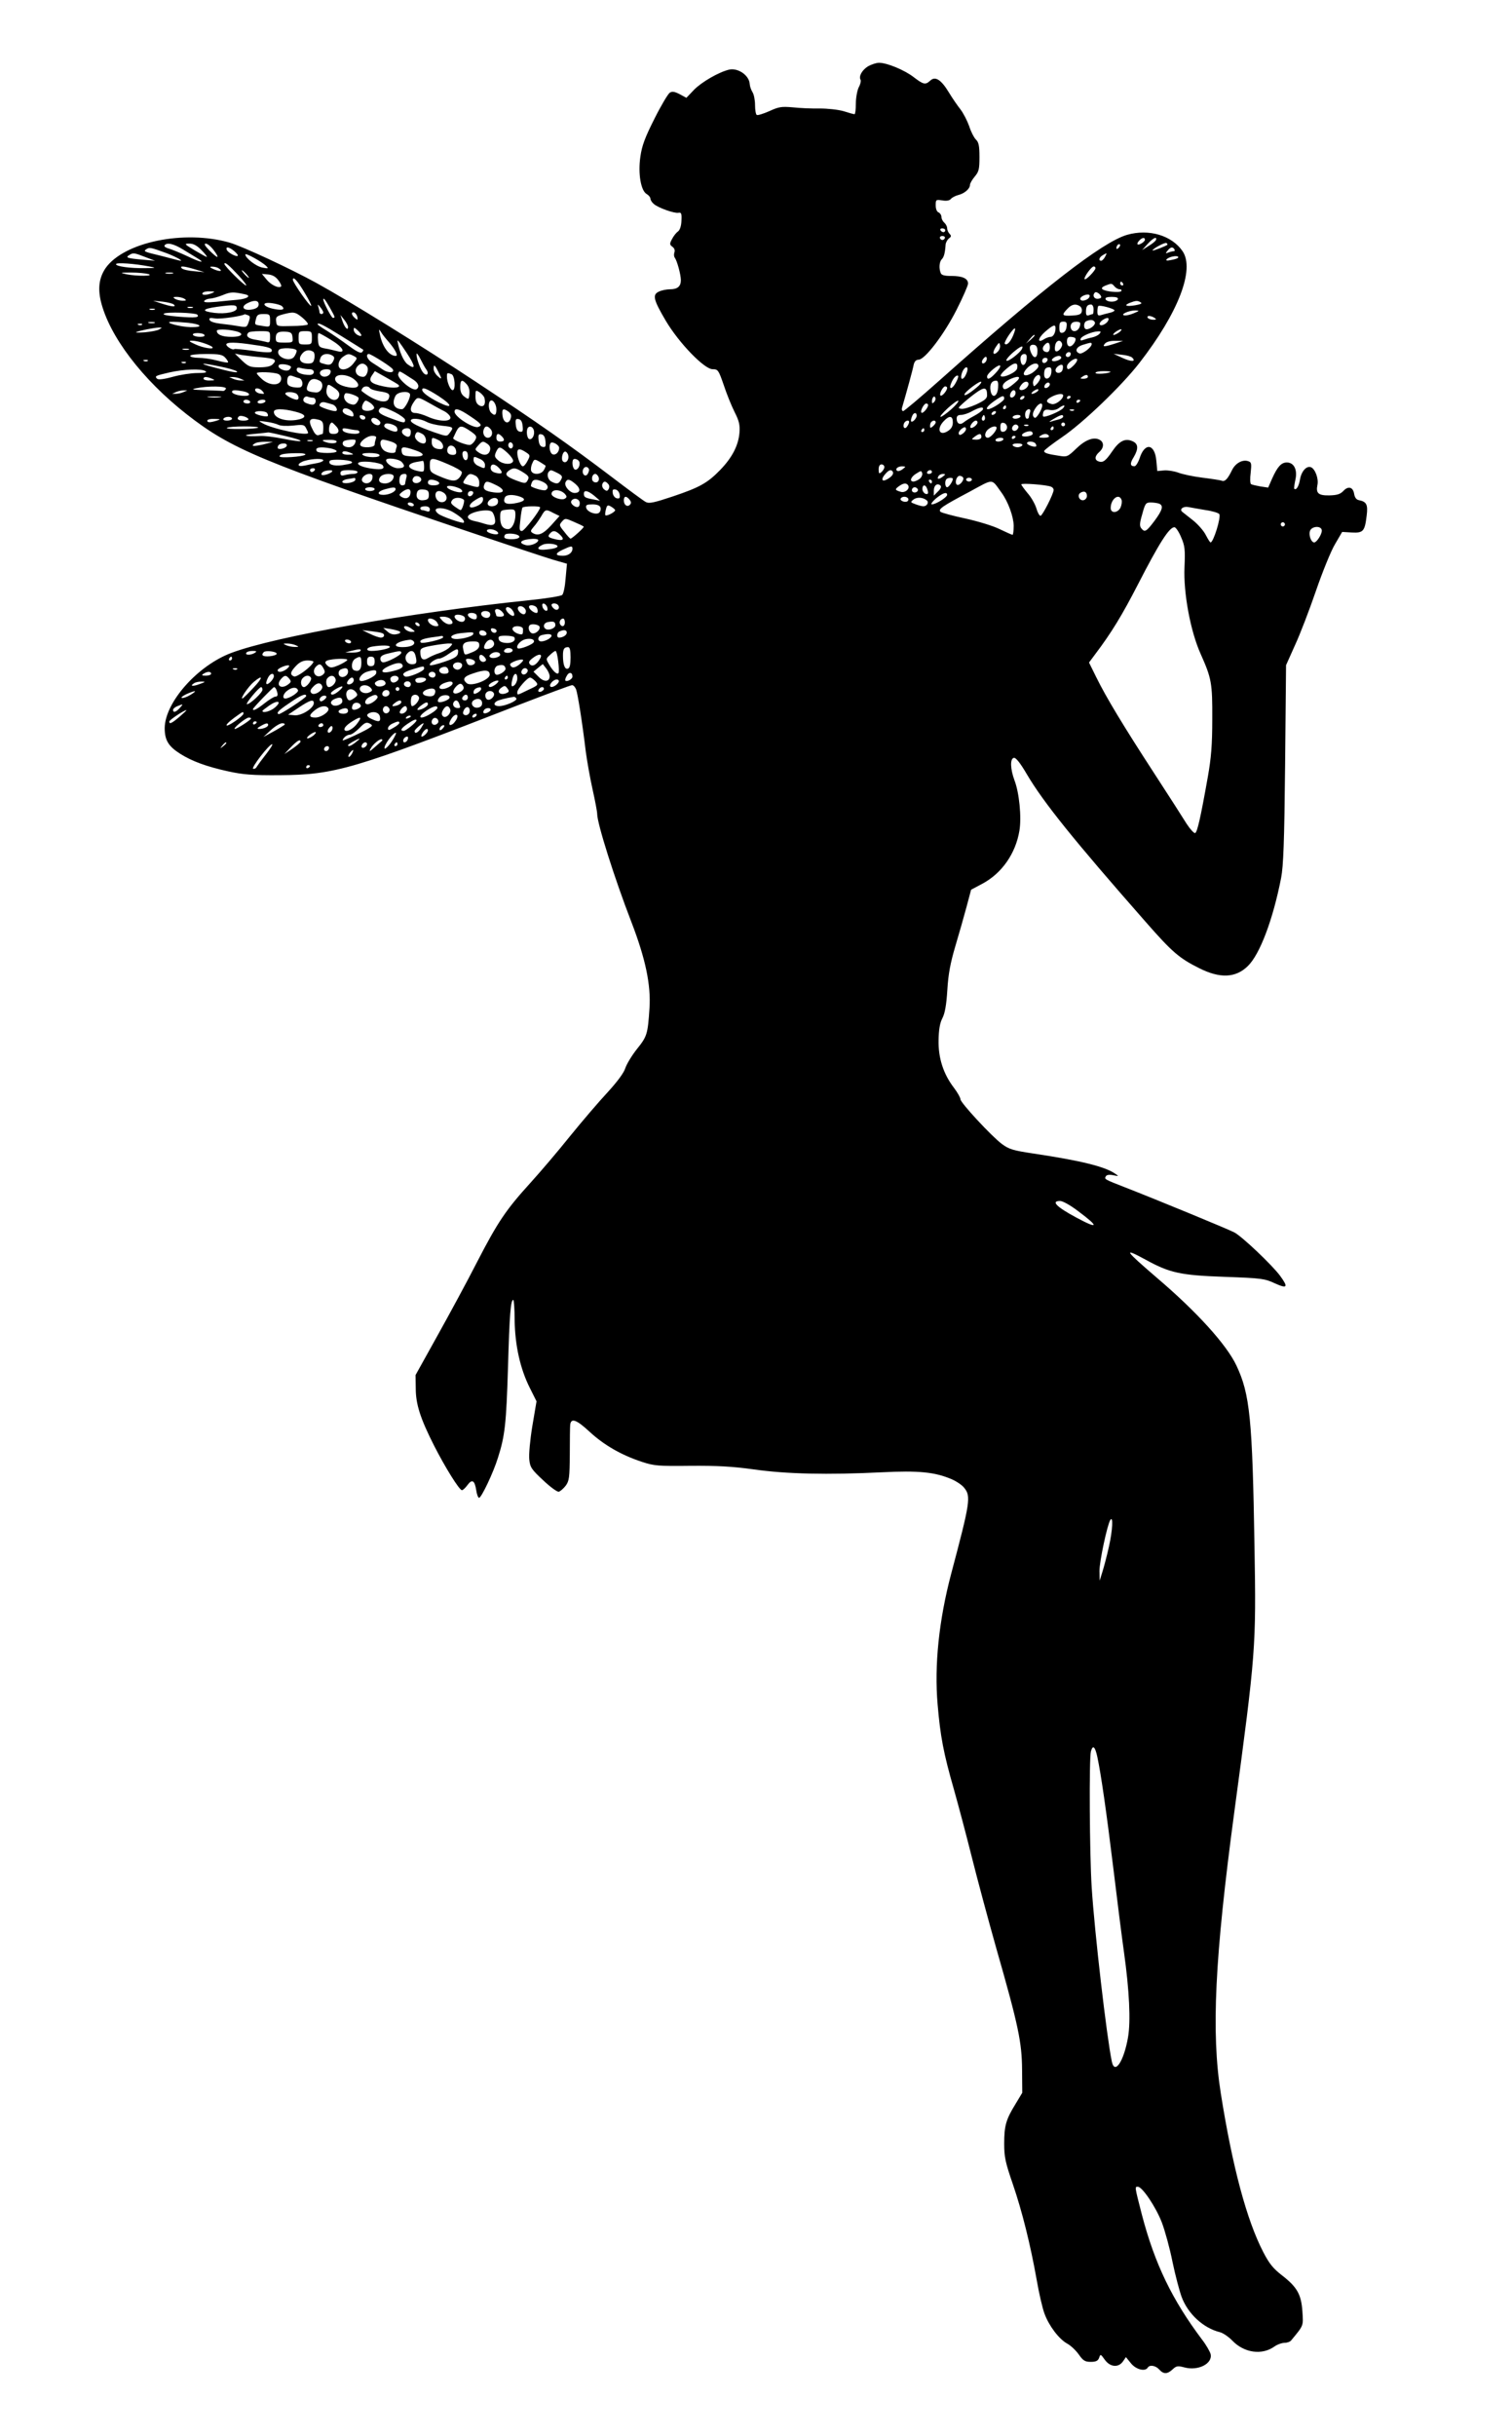 <?xml version="1.0" standalone="no"?>
<!DOCTYPE svg PUBLIC "-//W3C//DTD SVG 20010904//EN"
 "http://www.w3.org/TR/2001/REC-SVG-20010904/DTD/svg10.dtd">
<svg version="1.0" xmlns="http://www.w3.org/2000/svg"
 width="795pt" height="1280pt" viewBox="0 0 795 1280"
 preserveAspectRatio="xMidYMid meet">
<g transform="translate(0,1280) scale(0.1,-0.1)"
fill="#000000" stroke="none">
<path d="M4563 12451 c-31 -20 -49 -52 -38 -71 3 -5 -1 -23 -10 -39 -8 -17
-15 -55 -15 -86 0 -30 -3 -55 -7 -55 -5 0 -30 7 -58 16 -28 8 -83 14 -125 14
-41 -1 -105 2 -142 6 -59 5 -73 3 -123 -20 -32 -14 -61 -23 -66 -20 -5 3 -9
26 -9 52 0 26 -6 56 -13 67 -7 11 -14 30 -15 43 -2 46 -62 87 -109 76 -54 -13
-144 -65 -184 -106 l-40 -42 -35 19 c-27 14 -40 16 -52 8 -9 -5 -46 -67 -81
-137 -50 -99 -66 -142 -74 -200 -13 -89 3 -180 34 -196 10 -6 19 -17 19 -24 0
-7 8 -20 18 -28 23 -20 107 -50 129 -46 15 3 18 -3 16 -42 -1 -28 -8 -49 -19
-57 -9 -6 -23 -24 -31 -40 -13 -24 -12 -29 3 -40 10 -7 14 -19 10 -29 -3 -9
-3 -22 2 -28 12 -16 32 -89 32 -118 0 -33 -18 -48 -57 -48 -17 0 -44 -5 -58
-12 -36 -16 -30 -42 36 -154 69 -116 202 -254 246 -254 28 0 31 -4 58 -82 15
-46 41 -110 57 -142 25 -49 29 -69 26 -111 -6 -67 -39 -130 -101 -194 -67 -69
-108 -92 -251 -140 -96 -32 -123 -38 -140 -29 -12 6 -93 66 -181 133 -223 169
-386 283 -710 497 -289 191 -668 426 -841 521 -138 76 -388 192 -456 212 -239
69 -557 3 -653 -134 -33 -49 -41 -103 -25 -173 44 -183 217 -411 452 -595 236
-184 390 -248 1483 -617 204 -69 403 -135 443 -147 l73 -21 -7 -77 c-3 -42
-11 -81 -18 -87 -6 -6 -85 -19 -176 -28 -632 -66 -1332 -190 -1562 -276 -178
-66 -350 -259 -352 -395 0 -64 19 -96 82 -136 62 -39 138 -67 252 -92 78 -17
126 -21 270 -20 293 2 386 30 1265 372 143 55 266 101 273 101 7 0 16 -10 21
-22 9 -25 33 -176 51 -327 7 -52 23 -142 36 -200 13 -58 24 -116 24 -128 0
-50 91 -338 180 -568 74 -192 103 -330 95 -452 -9 -138 -13 -149 -66 -215 -27
-34 -54 -79 -61 -100 -7 -24 -41 -70 -92 -126 -45 -48 -134 -152 -199 -232
-64 -80 -158 -190 -208 -245 -128 -141 -171 -204 -280 -415 -52 -102 -147
-277 -210 -390 l-114 -205 1 -70 c0 -83 24 -158 96 -300 58 -114 133 -235 147
-235 5 0 18 12 29 27 24 33 38 25 46 -27 3 -22 10 -40 15 -40 12 0 75 132 99
210 37 115 44 180 53 475 8 279 14 355 28 355 3 0 7 -48 7 -108 2 -131 29
-254 80 -355 l35 -70 -22 -130 c-12 -73 -19 -150 -16 -176 4 -41 12 -52 73
-109 37 -35 74 -62 82 -60 8 2 24 16 36 31 19 26 21 43 22 165 0 76 1 145 2
155 4 38 32 29 102 -36 76 -70 166 -122 275 -158 64 -21 85 -23 255 -21 142 1
220 -3 335 -19 170 -24 386 -29 670 -15 197 10 281 1 368 -36 26 -11 57 -32
67 -46 36 -44 31 -76 -69 -452 -64 -242 -89 -480 -71 -686 14 -166 31 -256 85
-444 24 -85 67 -247 95 -359 28 -112 86 -328 129 -480 116 -405 134 -492 135
-637 l1 -120 -36 -60 c-50 -81 -59 -114 -59 -208 0 -69 6 -98 45 -211 50 -146
93 -320 126 -505 12 -69 30 -148 41 -177 24 -65 76 -133 119 -157 19 -10 46
-36 61 -57 23 -33 33 -39 63 -39 27 0 38 5 44 21 7 21 8 21 30 -10 28 -39 72
-43 96 -8 l15 22 26 -32 c26 -33 75 -46 89 -23 10 16 41 11 60 -10 23 -26 43
-25 71 1 19 18 27 19 61 10 73 -20 151 20 138 71 -4 13 -23 47 -44 74 -158
210 -249 398 -317 657 -39 152 -38 147 -21 147 23 0 95 -107 126 -188 16 -42
42 -136 56 -207 15 -72 37 -154 48 -184 33 -89 115 -164 201 -185 16 -4 46
-24 66 -45 62 -64 155 -77 220 -31 15 11 40 20 54 20 14 0 30 6 35 13 66 80
64 74 59 151 -6 91 -28 129 -108 191 -45 35 -66 60 -98 122 -87 168 -162 448
-223 833 -51 320 -32 713 71 1480 113 839 115 862 106 1395 -11 670 -24 800
-95 950 -51 109 -209 283 -417 460 -172 148 -182 162 -60 96 127 -70 185 -82
416 -90 193 -7 209 -9 263 -34 66 -30 72 -21 28 39 -40 55 -202 209 -242 229
-35 18 -406 171 -573 236 -110 43 -111 43 -101 59 4 7 19 9 38 5 30 -6 31 -6
12 7 -54 38 -178 69 -432 107 -106 16 -127 22 -165 50 -54 40 -218 217 -218
235 0 8 -15 35 -34 60 -56 73 -83 157 -81 251 1 56 7 90 20 115 13 25 21 68
26 148 5 84 16 142 42 230 19 64 46 158 59 207 l24 90 60 32 c102 55 174 158
194 278 12 71 -1 201 -26 265 -22 60 -24 114 -3 118 10 2 33 -26 68 -86 88
-149 246 -345 624 -775 141 -161 178 -192 282 -244 109 -55 192 -52 256 11 63
61 132 243 175 463 12 62 17 188 21 598 l5 520 47 105 c27 58 76 186 110 285
34 99 79 210 100 245 l38 65 51 -3 c60 -3 68 6 78 90 7 57 -1 72 -41 80 -13 2
-22 14 -25 33 -6 37 -32 43 -58 14 -16 -16 -33 -21 -72 -22 -58 -1 -72 11 -63
55 7 33 -12 84 -34 93 -24 9 -51 -22 -58 -66 -6 -35 -20 -57 -30 -47 -2 2 1
23 6 47 12 52 -7 91 -45 91 -29 0 -49 -22 -77 -84 l-21 -48 -41 6 c-22 4 -44
9 -49 12 -5 3 -6 30 -2 60 5 46 4 55 -11 60 -30 12 -69 -9 -87 -46 -23 -47
-37 -62 -54 -56 -7 3 -53 10 -101 16 -49 6 -106 18 -129 27 -23 8 -56 13 -75
11 l-34 -3 -5 54 c-8 90 -61 98 -88 13 -8 -23 -20 -42 -27 -42 -23 0 -25 15
-4 48 26 44 24 70 -5 83 -39 18 -70 3 -107 -51 -36 -53 -50 -63 -74 -54 -21 8
-19 28 5 49 25 22 26 51 2 64 -31 17 -76 0 -123 -46 -45 -43 -49 -45 -90 -38
-61 9 -79 15 -79 25 0 5 42 37 93 72 111 75 314 270 408 391 205 264 292 491
227 587 -57 83 -177 119 -292 86 -130 -38 -442 -280 -984 -763 -101 -90 -188
-163 -193 -163 -6 0 -9 8 -6 18 24 82 57 202 61 225 4 18 13 27 26 27 33 0
135 134 200 263 33 65 60 127 60 137 0 27 -30 40 -88 40 -36 0 -52 4 -56 16
-10 25 -7 59 6 72 11 11 17 32 20 77 1 11 9 25 17 32 13 9 14 14 4 24 -7 7
-13 21 -13 30 0 9 -7 22 -15 29 -8 7 -15 20 -15 30 0 10 -7 20 -15 24 -9 3
-15 18 -15 37 0 30 1 31 34 26 23 -4 39 -1 46 8 6 7 23 16 38 20 33 8 62 33
62 53 0 8 11 27 25 44 22 26 25 39 25 103 0 59 -4 78 -19 92 -10 10 -26 41
-35 70 -10 28 -30 67 -45 87 -15 19 -43 59 -61 89 -41 68 -72 88 -98 64 -26
-24 -36 -22 -87 17 -49 38 -141 76 -183 76 -15 0 -41 -9 -59 -19z m407 -861
c0 -5 -4 -10 -9 -10 -6 0 -13 5 -16 10 -3 6 1 10 9 10 9 0 16 -4 16 -10z m-2
-41 c-2 -6 -8 -10 -13 -10 -5 0 -11 4 -13 10 -2 6 4 11 13 11 9 0 15 -5 13
-11z m1052 -9 c0 -5 -9 -14 -20 -20 -22 -12 -27 -1 -8 18 14 14 28 16 28 2z
m58 -1 c-2 -5 -19 -20 -38 -31 l-35 -22 29 32 c29 32 51 42 44 21z m60 -25
c-7 -7 -78 -34 -78 -30 0 9 65 44 73 39 4 -3 7 -7 5 -9z m-5174 -26 c28 -17
62 -38 74 -45 46 -28 15 -22 -53 11 -39 18 -83 36 -98 40 -15 4 -25 11 -22 16
11 18 48 10 99 -22z m96 -3 c19 -19 31 -35 27 -35 -3 0 -32 16 -64 35 -55 33
-56 35 -27 35 21 0 40 -10 64 -35z m64 0 c15 -19 23 -35 18 -35 -4 0 -23 16
-42 35 -23 24 -29 35 -18 35 9 0 28 -16 42 -35z m4758 13 c-7 -7 -12 -8 -12
-2 0 14 12 26 19 19 2 -3 -1 -11 -7 -17z m-5007 -28 c58 -22 103 -49 60 -37
-11 3 -49 13 -85 22 -96 23 -97 24 -80 36 17 10 20 10 105 -21z m356 11 c13
-11 22 -22 19 -25 -8 -7 -53 17 -58 32 -6 18 12 15 39 -7z m4944 9 c3 -5 2
-10 -4 -10 -5 0 -18 -3 -28 -7 -16 -6 -16 -5 -4 10 15 19 27 22 36 7z m-5410
-41 l50 -19 -70 6 c-77 7 -87 11 -65 24 20 13 26 12 85 -11z m635 -47 c13 -13
11 -14 -20 -8 -33 6 -90 50 -90 69 0 10 87 -38 110 -61z m4410 48 c-6 -11 -15
-20 -20 -20 -16 0 -11 18 8 29 24 14 24 14 12 -9z m370 -11 c-14 -4 -32 -7
-39 -8 -21 -1 -1 16 24 21 30 7 43 -5 15 -13z m-5395 -39 c38 -7 37 -8 -21 -9
-79 -1 -154 9 -154 21 0 10 98 3 175 -12z m469 -47 c27 -29 45 -53 40 -53 -11
0 -114 102 -114 113 0 14 23 -5 74 -60z m-229 32 l50 -15 -54 5 c-30 2 -59 9
-65 15 -14 14 9 13 69 -5z m125 5 c24 -15 7 -19 -25 -5 -23 10 -25 14 -10 14
11 0 27 -3 35 -9z m4610 1 c0 -12 -50 -64 -57 -58 -7 7 35 67 48 67 5 0 9 -4
9 -9z m-4465 -31 c10 -11 16 -20 13 -20 -3 0 -13 9 -23 20 -10 11 -16 20 -13
20 3 0 13 -9 23 -20z m-515 0 c35 -11 -61 -12 -115 -1 -37 8 -35 9 25 9 36 0
76 -4 90 -8z m128 3 c-10 -2 -26 -2 -35 0 -10 3 -2 5 17 5 19 0 27 -2 18 -5z
m555 -35 c12 -15 18 -30 15 -33 -12 -12 -54 8 -77 37 l-24 29 33 -3 c22 -2 40
-12 53 -30z m141 -70 c20 -33 35 -63 32 -65 -6 -6 -96 122 -96 137 0 22 26 -7
64 -72z m4301 52 c3 -5 1 -10 -4 -10 -6 0 -11 5 -11 10 0 6 2 10 4 10 3 0 8
-4 11 -10z m-45 -15 c7 -8 19 -15 27 -15 8 0 12 -4 9 -9 -7 -11 -87 -3 -100
10 -6 5 1 12 15 18 33 13 35 13 49 -4z m-4745 -35 c-28 -12 -57 -12 -50 0 3 6
21 10 38 9 27 0 29 -2 12 -9z m171 -6 c38 -7 17 -24 -37 -29 -24 -2 -75 -7
-113 -11 -49 -4 -67 -3 -62 5 4 6 17 11 29 12 12 0 42 8 67 18 43 18 56 18
116 5z m4504 -15 c0 -5 -9 -9 -20 -9 -19 0 -27 20 -13 33 7 8 33 -11 33 -24z
m-71 -10 c-19 -12 -39 -11 -39 1 0 15 44 30 49 18 2 -6 -3 -14 -10 -19z
m-4749 1 c12 -8 10 -10 -10 -10 -14 0 -32 5 -40 10 -12 8 -10 10 10 10 14 0
32 -5 40 -10z m4908 -2 c-3 -7 -17 -13 -33 -13 -16 0 -30 6 -32 13 -3 8 7 12
32 12 25 0 35 -4 33 -12z m-4144 -44 c29 -52 30 -54 16 -54 -7 0 -50 82 -50
96 0 13 11 -2 34 -42z m-820 16 c15 -15 -11 -12 -64 5 l-45 15 50 -5 c27 -3
54 -10 59 -15z m446 1 c0 -13 -9 -21 -30 -26 -49 -11 -69 13 -27 33 35 17 57
14 57 -7z m4638 10 c9 -5 0 -10 -29 -15 -48 -8 -63 -1 -28 13 31 12 41 13 57
2z m-4515 -20 c18 -18 1 -23 -44 -14 -59 12 -67 38 -9 30 23 -3 47 -10 53 -16z
m-238 -11 c0 -19 -59 -31 -117 -24 -72 9 -66 21 14 32 89 12 103 11 103 -8z
m455 -22 c0 -4 -4 -8 -10 -8 -5 0 -10 4 -10 9 0 5 -3 18 -6 28 -5 16 -4 16 10
-1 9 -11 16 -23 16 -28z m3978 33 c8 -5 12 -17 10 -27 -2 -15 -14 -20 -51 -22
-53 -3 -57 2 -25 35 22 24 44 29 66 14z m72 -16 c0 -14 -2 -25 -4 -25 -2 0
-11 -3 -20 -6 -12 -5 -16 0 -16 18 0 28 7 38 27 38 7 0 13 -11 13 -25z m110
-6 c0 -4 -12 -10 -27 -13 -16 -4 -36 -9 -45 -12 -14 -4 -18 0 -18 19 0 13 2
26 5 29 7 7 85 -14 85 -23z m-4847 14 c-7 -2 -19 -2 -25 0 -7 3 -2 5 12 5 14
0 19 -2 13 -5z m-200 -10 c-7 -2 -19 -2 -25 0 -7 3 -2 5 12 5 14 0 19 -2 13
-5z m5148 -19 c-18 -8 -41 -13 -50 -11 -22 5 25 26 59 26 23 -1 22 -2 -9 -15z
m-4924 -7 c14 -15 -9 -18 -96 -11 -60 5 -88 10 -79 16 14 10 164 5 175 -5z
m553 -16 c19 -16 32 -32 28 -36 -3 -4 -42 -8 -85 -8 -77 -2 -78 -2 -81 24 -3
23 2 28 35 37 57 15 65 14 103 -17z m289 3 c3 -16 1 -17 -13 -5 -19 16 -21 34
-3 29 6 -3 14 -13 16 -24z m-576 10 c13 -4 13 -11 5 -35 -10 -29 -12 -30 -52
-23 -22 4 -65 10 -95 13 -33 4 -56 11 -59 20 -4 11 3 12 29 8 26 -5 143 12
156 22 1 0 8 -2 16 -5z m117 -28 c0 -34 0 -35 -37 -29 -47 7 -45 5 -37 37 5
22 12 26 40 26 32 0 34 -2 34 -34z m410 -34 c0 -22 -17 -4 -29 30 l-11 33 20
-25 c11 -14 20 -31 20 -38z m4240 48 c12 -8 11 -10 -7 -10 -12 0 -25 5 -28 10
-8 13 15 13 35 0z m-242 -12 c-6 -17 -36 -34 -45 -24 -4 4 1 14 11 22 24 17
39 18 34 2z m-72 -10 c8 -12 -21 -38 -43 -38 -17 0 -17 37 0 43 21 9 36 7 43
-5z m-4943 -5 c-7 -2 -21 -2 -30 0 -10 3 -4 5 12 5 17 0 24 -2 18 -5z m176 1
c72 -8 82 -24 14 -23 -55 1 -147 26 -102 28 14 1 54 -2 88 -5z m4619 -21 c-2
-17 -10 -29 -20 -31 -14 -3 -18 3 -18 27 0 25 4 31 21 31 16 0 20 -5 17 -27z
m72 18 c0 -23 -14 -41 -31 -41 -19 0 -27 29 -12 43 10 10 43 8 43 -2z m-4933
-7 c-3 -3 -12 -4 -19 -1 -8 3 -5 6 6 6 11 1 17 -2 13 -5z m1050 -61 c59 -37
110 -68 112 -70 3 -2 0 -8 -6 -14 -7 -7 -30 5 -72 36 -35 26 -85 60 -112 77
-27 16 -49 32 -49 34 0 12 29 -2 127 -63z m3753 43 c0 -25 -12 -46 -26 -46 -8
0 -23 -5 -34 -12 -37 -24 -34 4 4 38 43 37 56 42 56 20z m-4713 -7 c-10 -6
-44 -12 -75 -15 -31 -2 -52 -2 -46 1 13 7 93 23 119 24 19 0 19 0 2 -10z
m1063 -31 c0 -5 -9 -4 -20 2 -11 6 -20 18 -20 27 0 14 2 14 20 -2 11 -10 20
-22 20 -27z m3427 -1 c-15 -35 -34 -54 -44 -43 -3 3 7 24 22 46 33 47 42 46
22 -3z m-4093 24 c53 -11 43 -31 -16 -31 -50 0 -78 12 -78 32 0 9 51 9 94 -1z
m812 -60 c33 -39 49 -71 35 -71 -35 0 -71 48 -84 115 -6 27 -5 28 6 11 6 -11
26 -36 43 -55z m3840 54 c-11 -8 -25 -15 -30 -15 -6 0 -2 7 8 15 11 8 25 15
30 15 6 0 2 -7 -8 -15z m-4466 -26 c0 -28 -3 -31 -22 -25 -13 3 -40 9 -60 12
-35 6 -48 21 -31 37 3 4 30 7 60 7 53 0 53 0 53 -31z m118 -1 c3 -27 2 -28
-42 -28 -42 0 -46 2 -46 24 0 28 13 36 55 33 25 -2 31 -7 33 -29z m102 -3 c0
-33 -2 -35 -35 -35 -33 0 -35 2 -35 35 0 33 2 35 35 35 33 0 35 -2 35 -35z
m4141 21 c-6 -7 -24 -16 -39 -19 -15 -3 -35 -9 -46 -13 -13 -5 -17 -3 -14 6 4
14 60 38 92 39 15 1 16 -2 7 -13z m-4706 -6 c4 -6 -6 -10 -24 -10 -16 0 -33 5
-36 10 -4 6 6 10 24 10 16 0 33 -4 36 -10z m666 -26 c63 -38 81 -72 32 -59
-16 4 -44 11 -63 14 -32 6 -35 10 -38 44 -2 20 0 37 4 37 3 0 33 -16 65 -36z
m3699 23 c0 -2 -10 -12 -22 -23 l-23 -19 19 23 c18 21 26 27 26 19z m213 -13
c10 -10 -12 -44 -28 -44 -9 0 -15 10 -15 25 0 18 5 25 18 25 10 0 22 -3 25 -6z
m-4581 -27 c21 -7 41 -16 44 -20 15 -15 -46 -6 -87 13 -36 16 -39 20 -19 20
14 0 42 -6 62 -13z m1067 -52 c46 -70 48 -91 4 -59 -21 16 -43 65 -53 122 -1
10 12 -7 49 -63z m3445 50 c6 -16 -21 -48 -33 -40 -5 2 -6 16 -3 30 5 27 27
34 36 10z m276 -1 c-57 -18 -65 -17 -50 1 8 9 29 15 54 14 l41 0 -45 -15z
m-4525 -6 c82 -11 102 -19 92 -36 -4 -5 -43 -4 -98 5 -51 7 -94 11 -97 9 -7
-8 -42 13 -42 24 0 13 48 13 145 -2z m3911 -36 c-24 -24 -31 -6 -10 25 16 24
19 26 22 9 2 -10 -3 -25 -12 -34z m274 23 c0 -15 -6 -25 -14 -25 -22 0 -30 19
-16 35 18 22 30 18 30 -10z m220 17 c0 -17 -49 -54 -64 -49 -27 10 -18 34 17
45 42 13 47 14 47 4z m-285 -36 c0 -38 -18 -44 -33 -11 -14 31 -7 47 16 43 11
-2 17 -13 17 -32z m-81 12 c-9 -21 -74 -71 -82 -63 -4 4 11 22 32 41 41 35 59
43 50 22z m-4381 -5 c-7 -2 -21 -2 -30 0 -10 3 -4 5 12 5 17 0 24 -2 18 -5z
m567 -6 c0 -7 -6 -21 -13 -31 -24 -33 -102 1 -81 35 9 15 94 11 94 -4z m87 -5
c6 -4 9 -19 6 -35 -4 -22 -11 -27 -33 -27 -39 0 -54 21 -34 48 15 22 39 28 61
14z m595 -94 c16 -22 2 -37 -16 -17 -15 16 -36 74 -36 98 0 9 9 -2 20 -24 11
-22 25 -48 32 -57z m3388 84 c0 -13 -12 -22 -22 -16 -10 6 -1 24 13 24 5 0 9
-4 9 -8z m-4445 -22 c10 -11 16 -22 14 -24 -2 -3 -29 2 -59 10 -30 8 -74 14
-97 14 -24 0 -43 5 -43 10 0 6 34 10 83 10 71 0 87 -3 102 -20z m188 3 c74 -7
85 -13 61 -37 -10 -11 -34 -16 -70 -16 -49 0 -58 4 -92 36 l-37 36 35 -7 c19
-3 66 -9 103 -12z m376 8 c10 -7 11 -13 2 -30 -9 -17 -18 -20 -39 -15 -35 9
-35 9 -27 33 7 22 39 28 64 12z m112 -2 c19 -10 19 -11 -3 -39 -30 -38 -78
-42 -78 -6 0 14 10 32 22 40 26 19 33 19 59 5z m143 -24 c30 -19 58 -39 61
-45 12 -20 -24 -21 -52 -2 -15 10 -40 27 -55 36 -27 16 -38 46 -18 46 5 0 34
-16 64 -35z m3394 8 c-4 -31 -23 -42 -30 -16 -7 25 1 43 18 43 11 0 14 -8 12
-27z m555 8 c22 -22 -4 -23 -50 -2 l-48 22 44 -5 c24 -2 48 -9 54 -15z m-772
-24 c-16 -16 -26 0 -10 19 9 11 15 12 17 4 2 -6 -1 -17 -7 -23z m399 24 c0
-12 -39 -25 -48 -16 -7 7 17 25 36 25 6 0 12 -4 12 -9z m-72 -13 c-6 -18 -28
-21 -28 -4 0 9 7 16 16 16 9 0 14 -5 12 -12z m141 -24 c-26 -27 -39 -31 -39
-10 0 18 40 47 52 40 5 -4 -1 -17 -13 -30z m-4872 20 c-3 -3 -12 -4 -19 -1 -8
3 -5 6 6 6 11 1 17 -2 13 -5z m200 -10 c-3 -3 -12 -4 -19 -1 -8 3 -5 6 6 6 11
1 17 -2 13 -5z m4371 -30 c-3 -20 -74 -52 -86 -40 -4 5 11 23 33 41 40 34 60
33 53 -1z m-4190 10 c42 -8 81 -20 87 -25 11 -11 -28 -4 -125 22 -83 22 -62
24 38 3z m371 0 c3 -2 -1 -10 -7 -16 -15 -15 -67 6 -56 23 5 10 52 5 63 -7z
m400 2 c13 -16 -1 -56 -19 -56 -36 0 -53 33 -28 58 16 16 33 15 47 -2z m3305
-37 c-29 -31 -44 -37 -44 -17 0 16 64 69 69 56 2 -5 -9 -23 -25 -39z m226 37
c0 -8 -15 -23 -32 -35 -43 -26 -61 -11 -28 24 25 27 60 34 60 11z m126 -21
c-7 -19 -36 -19 -36 0 0 17 33 38 38 24 2 -5 1 -16 -2 -24z m-3282 -7 c21 -41
20 -45 -4 -23 -11 10 -20 26 -20 37 0 26 6 22 24 -14z m-676 12 c13 0 22 -6
22 -15 0 -9 -9 -15 -22 -15 -40 0 -68 12 -68 27 0 11 6 14 23 9 12 -3 32 -6
45 -6z m3457 -12 c-4 -13 -11 -27 -16 -32 -15 -16 -20 0 -10 28 13 32 35 36
26 4z m443 -5 c-4 -36 -38 -45 -38 -10 0 27 7 37 27 37 10 0 13 -9 11 -27z
m-4448 7 c11 -7 -2 -10 -43 -10 -31 0 -90 -9 -129 -20 -47 -13 -76 -16 -82
-10 -14 14 -9 16 64 33 76 17 169 21 190 7z m658 -7 c-4 -20 -35 -30 -50 -15
-15 15 0 32 28 32 19 0 25 -5 22 -17z m-275 -8 c11 -5 17 -16 15 -29 -5 -33
-57 -34 -97 -1 -17 15 -31 30 -31 34 0 9 89 6 113 -4z m631 -56 c18 -16 -23
-21 -78 -9 -66 14 -81 28 -60 58 l15 22 57 -32 c31 -17 61 -35 66 -39z m81 25
c26 -17 32 -38 15 -49 -21 -13 -105 58 -96 81 7 18 0 20 81 -32z m3664 42
c-10 -9 -79 -14 -79 -5 0 5 19 9 42 9 23 0 39 -2 37 -4z m-3465 -12 c18 -7 23
-84 6 -84 -12 0 -30 42 -30 71 0 21 1 22 24 13z m-801 -21 c18 -6 24 -38 8
-47 -5 -3 -23 -3 -40 0 -23 5 -31 12 -31 29 0 28 10 37 29 29 9 -3 24 -9 34
-11z m289 -6 c38 -31 24 -51 -28 -42 -49 8 -78 29 -71 50 9 23 67 18 99 -8z
m3166 -13 c-19 -39 -42 -45 -27 -8 10 27 29 47 37 39 2 -2 -2 -16 -10 -31z
m310 -4 c-36 -31 -56 -41 -62 -31 -11 17 4 36 42 52 43 18 54 7 20 -21z m132
26 c0 -8 -8 -22 -17 -32 -17 -17 -18 -17 -21 0 -4 18 14 46 29 46 5 0 9 -6 9
-14z m250 4 c0 -5 -10 -10 -22 -10 -19 0 -20 2 -8 10 19 13 30 13 30 0z
m-4605 -10 c17 -7 15 -9 -12 -9 -18 -1 -33 4 -33 9 0 12 17 12 45 0z m150 0
l20 -9 -20 0 c-11 0 -29 4 -40 9 l-20 9 20 0 c11 0 29 -4 40 -9z m415 -10 c29
-15 12 -66 -21 -62 -43 4 -51 10 -43 34 11 37 31 45 64 28z m774 -19 c11 -12
16 -31 14 -50 -3 -31 -4 -31 -25 -16 -16 11 -23 26 -23 51 0 39 9 43 34 15z
m2681 -17 c-38 -32 -65 -47 -64 -37 0 13 81 74 88 67 3 -3 -7 -17 -24 -30z
m113 -1 c-4 -49 -33 -59 -40 -14 -5 32 6 51 30 51 9 0 12 -11 10 -37z m152 2
c-14 -16 -40 -20 -40 -6 0 5 7 17 16 26 22 21 44 4 24 -20z m120 16 c0 -12
-20 -25 -27 -18 -7 7 6 27 18 27 5 0 9 -4 9 -9z m-3760 -21 c20 -14 27 -26 23
-40 -12 -44 -75 -13 -66 33 6 32 7 32 43 7z m-572 -2 c-3 -7 -10 -13 -16 -12
-7 1 -49 2 -94 4 -66 2 -76 4 -48 10 62 13 162 12 158 -2z m757 3 c3 -6 26
-13 50 -17 49 -7 58 -14 49 -38 -12 -31 -77 -13 -143 40 -1 1 0 7 4 13 8 14
32 14 40 2z m3035 1 c0 -15 -28 -47 -35 -40 -8 8 13 48 25 48 6 0 10 -4 10 -8z
m210 -39 c0 -17 -13 -27 -57 -48 -32 -14 -66 -25 -78 -23 -19 3 -19 4 5 26 14
13 45 39 70 57 47 34 60 31 60 -12z m-3809 21 c11 -14 10 -15 -11 -12 -13 1
-25 9 -28 16 -5 17 23 15 39 -4z m925 -25 c75 -49 76 -70 1 -33 -55 28 -87 52
-87 66 0 16 23 7 86 -33z m3144 21 c-24 -15 -37 -11 -16 5 11 8 22 12 25 9 3
-3 -1 -9 -9 -14z m-4485 0 c-11 -5 -29 -9 -40 -9 l-20 0 20 9 c11 5 29 9 40 9
l20 0 -20 -9z m314 4 c36 -7 42 -24 9 -24 -34 0 -68 11 -68 21 0 11 16 11 59
3z m1269 -38 c7 -32 -6 -48 -28 -36 -14 8 -20 21 -20 47 0 35 1 35 23 21 12
-9 24 -23 25 -32z m2792 30 c0 -16 -18 -31 -27 -22 -8 8 5 36 17 36 5 0 10 -6
10 -14z m-3786 -2 c17 -7 22 -34 6 -34 -16 0 -60 23 -60 32 0 9 31 11 54 2z
m331 -24 c2 -4 -1 -15 -8 -24 -10 -14 -18 -15 -40 -7 -25 10 -36 38 -21 54 7
6 62 -11 69 -23z m270 21 c8 -14 -26 -81 -41 -81 -41 0 -56 30 -34 71 11 20
64 27 75 10z m3435 -9 c0 -20 -40 -50 -60 -45 -32 8 -33 21 -3 37 31 17 63 21
63 8z m-4432 -9 c-15 -2 -42 -2 -60 0 -18 2 -6 4 27 4 33 0 48 -2 33 -4z m488
-3 c16 0 19 -26 5 -34 -5 -4 -21 -2 -35 4 -18 6 -24 14 -20 25 4 9 13 14 21
11 8 -3 21 -6 29 -6z m3265 -23 c-8 -8 -11 -7 -11 4 0 20 13 34 18 19 3 -7 -1
-17 -7 -23z m369 18 c0 -12 -66 -55 -85 -55 -16 0 0 20 33 43 43 30 52 32 52
12z m105 5 c-3 -5 -11 -10 -16 -10 -6 0 -7 5 -4 10 3 6 11 10 16 10 6 0 7 -4
4 -10z m245 6 c0 -3 -4 -8 -10 -11 -5 -3 -10 -1 -10 4 0 6 5 11 10 11 6 0 10
-2 10 -4z m-3374 -33 c27 -15 62 -35 79 -43 16 -8 31 -23 33 -32 5 -25 -59
-24 -117 2 -24 11 -54 20 -67 20 -28 0 -32 24 -8 58 19 28 21 28 80 -5z m-941
7 c3 -5 -3 -10 -14 -10 -12 0 -21 5 -21 10 0 6 6 10 14 10 8 0 18 -4 21 -10z
m80 0 c-3 -5 -15 -10 -26 -10 -11 0 -17 5 -14 10 3 6 15 10 26 10 11 0 17 -4
14 -10z m572 -34 c-5 -15 -47 -20 -59 -8 -6 6 -6 17 1 31 11 20 13 20 37 5 13
-9 23 -22 21 -28z m643 -7 c0 -31 -9 -36 -28 -17 -13 13 -16 50 -5 61 12 13
33 -15 33 -44z m2391 0 c-24 -21 -49 -39 -55 -39 -6 1 11 21 38 46 27 24 51
42 55 38 3 -3 -14 -24 -38 -45z m679 47 c0 -3 -4 -8 -10 -11 -5 -3 -10 -1 -10
4 0 6 5 11 10 11 6 0 10 -2 10 -4z m-3932 -21 c20 -6 32 -35 15 -35 -21 0 -83
22 -83 29 0 14 13 21 29 17 9 -2 26 -7 39 -11z m3132 -3 c0 -15 -28 -47 -35
-40 -8 8 13 48 25 48 6 0 10 -4 10 -8z m600 -2 c0 -21 -31 -71 -40 -65 -14 9
-12 27 6 53 16 23 34 29 34 12z m-190 -10 c0 -5 -5 -10 -11 -10 -5 0 -7 5 -4
10 3 6 8 10 11 10 2 0 4 -4 4 -10z m300 -4 c-13 -17 -98 -52 -105 -44 -3 3 -2
13 1 23 5 12 14 15 34 11 16 -3 35 1 46 9 25 19 40 19 24 1z m-3732 -31 c3
-14 -1 -16 -20 -10 -30 9 -42 21 -34 34 10 15 50 -3 54 -24z m219 9 c29 -15
53 -33 53 -40 0 -18 -5 -18 -69 6 -61 22 -76 33 -67 49 10 16 23 14 83 -15z
m3091 15 c-2 -6 -23 -22 -46 -34 -23 -12 -48 -28 -56 -35 -19 -15 -36 -5 -36
21 0 13 7 19 23 19 12 0 38 8 57 19 41 22 63 26 58 10z m-3615 -12 c52 -13 62
-28 25 -39 -65 -18 -138 2 -138 38 0 18 47 18 113 1z m918 -23 c60 -40 67 -49
44 -57 -25 -10 -125 53 -125 80 0 22 25 15 81 -23z m203 23 c13 -10 16 -20 11
-36 -10 -34 -39 -23 -43 17 -4 35 4 39 32 19z m2742 -3 c-3 -9 -6 -20 -6 -25
0 -5 -4 -9 -10 -9 -11 0 -14 33 -3 43 12 13 25 7 19 -9z m231 10 c-3 -3 -12
-4 -19 -1 -8 3 -5 6 6 6 11 1 17 -2 13 -5z m-4242 -15 c4 -6 5 -12 3 -15 -8
-7 -68 8 -68 17 0 13 58 11 65 -2z m3830 1 c-3 -5 -11 -10 -16 -10 -6 0 -7 5
-4 10 3 6 11 10 16 10 6 0 7 -4 4 -10z m-415 -14 c0 -7 -7 -19 -15 -26 -16
-13 -20 -3 -9 24 8 20 24 21 24 2z m-3514 -17 c3 -5 -9 -9 -25 -9 -29 0 -39 9
-25 22 7 8 43 -2 50 -13z m615 6 c-1 -15 -24 -12 -29 3 -3 9 2 13 12 10 10 -1
17 -7 17 -13z m3255 -12 c-10 -10 -19 5 -10 18 6 11 8 11 12 0 2 -7 1 -15 -2
-18z m189 17 c-3 -5 -15 -10 -26 -10 -11 0 -17 5 -14 10 3 6 15 10 26 10 11 0
17 -4 14 -10z m225 1 c0 -5 -11 -12 -24 -15 -13 -3 -32 -8 -43 -12 -10 -3 -2
4 17 15 39 23 50 25 50 12z m-4370 -11 c0 -5 -12 -10 -26 -10 -14 0 -23 4 -19
10 3 6 15 10 26 10 10 0 19 -4 19 -10z m780 -20 c0 -16 -17 -19 -35 -6 -24 18
-11 40 16 26 10 -6 19 -15 19 -20z m3010 1 c0 -20 -8 -34 -25 -45 -45 -30 -63
9 -23 51 30 32 48 29 48 -6z m-3870 9 c-36 -11 -50 -11 -50 0 0 6 17 10 38 9
33 -1 34 -2 12 -9z m538 4 c17 -5 22 -14 22 -40 0 -19 -2 -34 -4 -34 -2 0 -11
-3 -20 -6 -10 -4 -20 5 -30 25 -29 54 -20 69 32 55z m564 -10 c16 -9 54 -18
84 -21 59 -6 61 -8 38 -38 -14 -19 -15 -19 -82 4 -84 30 -122 49 -122 61 0 15
48 12 82 -6z m506 -22 c3 -28 0 -33 -15 -30 -12 2 -19 14 -21 36 -3 28 0 33
15 30 12 -2 19 -14 21 -36z m-1284 6 c11 -6 44 -7 77 -4 51 6 59 5 68 -13 6
-11 11 -22 11 -25 0 -19 -187 20 -239 50 -25 14 -24 14 19 8 25 -3 54 -11 64
-16z m3316 15 c0 -5 -4 -15 -10 -23 -11 -18 -25 -7 -17 15 6 15 27 21 27 8z
m140 -2 c0 -5 -7 -14 -15 -21 -12 -10 -15 -10 -15 2 0 8 3 18 7 21 9 10 23 9
23 -2z m220 0 c0 -13 -29 -35 -37 -28 -7 8 15 37 28 37 5 0 9 -4 9 -9z m-3376
-17 c24 -23 20 -44 -9 -44 -20 0 -25 5 -25 23 0 20 7 37 16 37 1 0 10 -7 18
-16z m323 -11 c9 -22 -4 -27 -37 -13 -29 12 -36 21 -25 32 10 10 57 -5 62 -19z
m3208 2 c0 -11 -8 -21 -17 -23 -14 -3 -18 3 -18 23 0 20 4 26 18 23 9 -2 17
-12 17 -23z m305 15 c0 -5 -4 -10 -10 -10 -5 0 -10 5 -10 10 0 6 5 10 10 10 6
0 10 -4 10 -10z m-246 -9 c3 -5 -1 -14 -8 -20 -16 -13 -32 2 -21 19 8 12 22
13 29 1z m53 3 c-3 -3 -12 -4 -19 -1 -8 3 -5 6 6 6 11 1 17 -2 13 -5z m-4050
-11 c-4 -3 -45 -7 -91 -7 -46 -1 -79 2 -73 6 15 10 173 10 164 1z m1116 -18
c32 -22 36 -29 26 -46 -5 -11 -17 -23 -25 -26 -16 -6 -97 26 -91 36 1 3 9 18
16 34 17 33 27 34 74 2z m107 10 c15 -18 6 -45 -15 -45 -18 0 -30 24 -21 45 7
19 20 19 36 0z m228 -11 c3 -25 -13 -48 -27 -40 -12 8 -15 49 -4 60 11 11 28
1 31 -20z m2256 -11 c-14 -10 -20 -11 -23 -2 -2 7 5 18 15 26 14 10 20 11 23
2 2 -7 -5 -18 -15 -26z m176 29 c0 -16 -32 -52 -46 -52 -20 0 -18 30 4 46 19
15 42 18 42 6z m300 -2 c0 -5 -5 -10 -11 -10 -5 0 -7 5 -4 10 3 6 8 10 11 10
2 0 4 -4 4 -10z m-3664 -10 c8 0 14 -5 14 -11 0 -16 -83 -7 -88 10 -4 11 3 13
28 8 18 -4 39 -7 46 -7z m284 -9 c0 -27 -13 -33 -35 -17 -21 15 -12 36 16 36
12 0 19 -7 19 -19z m2700 9 c0 -5 -5 -10 -11 -10 -5 0 -7 5 -4 10 3 6 8 10 11
10 2 0 4 -4 4 -10z m570 -19 c0 -12 -49 -20 -56 -10 -3 5 5 13 18 18 24 9 38
6 38 -8z m-3925 -13 c109 -26 97 -36 -17 -13 -45 9 -100 16 -123 14 -76 -4
-100 5 -30 11 39 4 72 7 75 8 3 1 45 -8 95 -20z m716 12 c21 -12 26 -50 6 -50
-24 0 -51 26 -44 44 7 19 12 20 38 6z m417 -12 c18 -18 15 -28 -8 -28 -13 0
-20 7 -20 20 0 23 10 26 28 8z m230 -26 c3 -28 0 -33 -15 -30 -12 2 -19 14
-21 36 -3 28 0 33 15 30 12 -2 19 -14 21 -36z m2292 23 c0 -10 -10 -15 -27
-15 -27 1 -27 1 -9 15 25 19 36 19 36 0z m355 5 c4 -6 -7 -10 -27 -10 -25 0
-29 3 -18 10 19 13 37 13 45 0z m-3539 -16 c-3 -9 -6 -22 -6 -30 0 -16 -65
-20 -75 -4 -9 15 33 50 61 50 20 0 25 -4 20 -16z m3364 12 c0 -3 -4 -8 -10
-11 -5 -3 -10 -1 -10 4 0 6 5 11 10 11 6 0 10 -2 10 -4z m-3035 -18 c26 -12
35 -48 11 -48 -30 0 -46 13 -46 36 0 28 1 28 35 12z m2970 2 c-3 -5 -15 -10
-26 -10 -11 0 -17 5 -14 10 3 6 15 10 26 10 11 0 17 -4 14 -10z m-3632 -7 c-7
-2 -19 -2 -25 0 -7 3 -2 5 12 5 14 0 19 -2 13 -5z m127 -3 c0 -12 -37 -12 -65
0 -15 7 -10 9 23 9 23 1 42 -3 42 -9z m100 6 c0 -20 -16 -36 -35 -36 -26 0
-40 14 -30 30 6 9 65 15 65 6z m189 -7 c22 -8 30 -16 27 -26 -3 -8 -6 -19 -6
-24 0 -15 -47 -10 -64 7 -20 19 -21 54 -2 54 7 0 27 -5 45 -11z m-674 -14
c-52 -12 -70 -10 -45 5 8 6 33 9 55 9 l40 -1 -50 -13z m1179 2 c13 -10 16 -20
12 -35 -8 -25 -33 -28 -61 -8 -19 14 -19 15 -1 35 22 25 26 25 50 8z m131 -17
c-5 -8 -11 -8 -17 -2 -6 6 -7 16 -3 22 5 8 11 8 17 2 6 -6 7 -16 3 -22z m245
-3 c0 -22 -18 -40 -34 -34 -16 6 -22 47 -10 60 9 9 44 -11 44 -26z m2505 22
c4 -6 5 -12 3 -14 -7 -7 -48 7 -48 16 0 13 37 11 45 -2z m-3937 -11 c-5 -15
-48 -24 -48 -10 0 14 12 22 33 22 10 0 17 -5 15 -12z m3867 2 c-3 -5 -15 -10
-25 -10 -10 0 -22 5 -25 10 -4 6 7 10 25 10 18 0 29 -4 25 -10z m-2977 -28 c3
-16 -2 -22 -17 -22 -24 0 -35 15 -27 36 9 23 40 13 44 -14z m-659 12 c17 -4
31 -10 31 -15 0 -12 -97 -12 -104 0 -13 20 16 26 73 15z m445 -10 c59 -20 48
-36 -20 -32 -42 3 -49 6 -52 26 -4 27 8 28 72 6z m485 -14 c18 -17 31 -36 29
-43 -7 -20 -51 -18 -77 3 -21 18 -22 24 -13 45 15 32 21 31 61 -5z m96 4 c23
-15 24 -17 9 -45 -8 -16 -19 -29 -25 -29 -11 0 -29 43 -29 71 0 23 13 24 45 3z
m-920 -4 c17 -7 15 -9 -12 -9 -18 -1 -33 4 -33 9 0 12 17 12 45 0z m615 -16
c0 -31 -23 -28 -28 4 -2 15 2 22 12 22 11 0 16 -9 16 -26z m528 2 c5 -23 -14
-44 -28 -30 -12 12 -1 56 14 51 6 -2 13 -12 14 -21z m-1383 5 c-12 -11 -135
-19 -135 -9 0 11 24 16 85 17 36 1 55 -3 50 -8z m390 -1 c10 -16 -72 -16 -89
1 -6 5 8 9 36 9 26 0 50 -4 53 -10z m530 -22 c14 -6 25 -19 25 -30 0 -21 -1
-22 -35 -6 -14 6 -25 19 -25 30 0 21 1 22 35 6z m-825 -7 c0 -4 -15 -11 -32
-14 -18 -3 -48 -9 -65 -13 -22 -4 -33 -3 -33 4 0 6 15 16 33 21 42 12 97 13
97 2z m149 -7 c8 -7 -4 -11 -49 -18 -47 -6 -77 4 -66 23 7 10 102 6 115 -5z
m264 -2 c20 -22 13 -32 -21 -32 -25 0 -62 25 -62 42 0 16 67 8 83 -10z m243
-11 c38 -16 70 -34 72 -41 2 -6 -4 -20 -13 -30 -20 -22 -40 -20 -112 11 -39
17 -43 22 -43 54 0 43 7 44 96 6z m512 -7 c2 -1 -1 -12 -8 -23 -13 -25 -58
-28 -67 -5 -3 8 -1 26 6 40 11 26 11 26 69 -12z m179 16 c4 -21 -13 -44 -26
-36 -6 4 -11 18 -11 32 0 19 5 25 17 22 10 -2 19 -10 20 -18z m-1035 -14 c13
-19 -3 -25 -50 -19 -96 12 -110 45 -14 36 31 -3 60 -11 64 -17z m218 -7 c0
-29 -1 -30 -32 -24 -59 13 -63 38 -8 48 14 2 28 5 33 6 4 0 7 -13 7 -30z m395
-9 c22 -25 16 -33 -19 -24 -17 4 -26 13 -26 25 0 25 22 24 45 -1z m2025 6 c0
-7 -7 -19 -15 -26 -13 -11 -15 -8 -15 14 0 16 5 26 15 26 8 0 15 -6 15 -14z
m-1553 -12 c1 -5 -2 -16 -7 -24 -12 -20 -33 0 -24 24 7 17 25 17 31 0z m1649
1 c-10 -8 -23 -12 -28 -9 -14 9 2 24 25 24 21 -1 21 -1 3 -15z m-3091 -5 c-3
-5 -10 -10 -16 -10 -5 0 -9 5 -9 10 0 6 7 10 16 10 8 0 12 -4 9 -10z m1093
-10 c34 -21 37 -27 23 -49 -7 -11 -16 -11 -55 4 -56 21 -65 33 -41 52 25 17
34 17 73 -7z m-1003 1 c-16 -14 -55 -23 -55 -13 0 12 17 20 45 21 11 1 15 -3
10 -8z m135 -1 c0 -5 -10 -10 -22 -10 -13 0 -33 -3 -45 -6 -17 -5 -23 -2 -23
10 0 12 10 16 45 16 25 0 45 -4 45 -10z m1051 -5 c25 -13 28 -19 19 -35 -12
-23 -23 -25 -51 -10 -19 10 -26 40 -12 53 9 9 10 9 44 -8z m1763 7 c7 -11 -5
-27 -31 -41 -28 -15 -32 3 -6 31 17 19 29 23 37 10z m140 -39 c-10 -7 -24 -13
-31 -13 -23 0 -14 25 15 42 25 16 27 16 31 1 2 -9 -5 -23 -15 -30z m66 37 c0
-5 -7 -10 -16 -10 -8 0 -12 5 -9 10 3 6 10 10 16 10 5 0 9 -4 9 -10z m-2942
-32 c-3 -25 -34 -36 -51 -19 -14 14 9 41 35 41 14 0 19 -6 16 -22z m112 9 c0
-20 -21 -37 -46 -37 -29 0 -39 16 -24 35 15 19 70 20 70 2z m66 -9 c-3 -13 -6
-26 -6 -30 0 -5 -7 -8 -15 -8 -9 0 -15 9 -15 23 0 27 7 37 28 37 10 0 13 -7 8
-22z m365 12 c11 -6 19 -21 19 -35 0 -28 -1 -29 -52 -14 -37 10 -38 10 -22 34
18 28 26 30 55 15z m646 -6 c8 -20 -8 -36 -26 -25 -15 10 -8 41 9 41 6 0 13
-7 17 -16z m1809 1 c-21 -16 -32 -13 -21 4 3 6 14 11 23 11 15 -1 15 -2 -2
-15z m-2741 -15 c0 -8 -10 -16 -22 -18 -22 -3 -32 16 -16 32 12 11 38 2 38
-14z m2849 11 c8 -12 -19 -45 -32 -38 -14 9 -3 47 14 47 7 0 15 -4 18 -9z
m-3196 -13 c-5 -15 -68 -24 -68 -9 0 5 12 12 28 14 15 2 31 5 35 6 5 0 7 -5 5
-11z m3142 6 c0 -13 -21 -44 -30 -44 -11 0 -14 33 -3 43 8 8 33 9 33 1z m100
-4 c0 -5 -7 -10 -15 -10 -8 0 -15 5 -15 10 0 6 7 10 15 10 8 0 15 -4 15 -10z
m-2816 -6 c26 -10 18 -24 -14 -24 -20 0 -30 5 -30 15 0 16 17 19 44 9z m561
-6 c26 -12 33 -32 14 -43 -8 -5 -59 8 -77 20 -1 1 0 10 4 19 7 19 24 20 59 4z
m171 -11 c29 -25 26 -47 -5 -47 -24 0 -55 35 -48 55 9 21 21 19 53 -8z m1874
13 c0 -5 -2 -10 -4 -10 -3 0 -8 5 -11 10 -3 6 -1 10 4 10 6 0 11 -4 11 -10z
m365 -57 c36 -49 64 -127 65 -175 0 -27 -3 -48 -6 -48 -4 0 -34 14 -68 30 -34
17 -113 41 -181 56 -66 14 -124 30 -130 35 -13 14 7 28 154 106 129 70 112 70
166 -4z m-2654 37 c49 -25 42 -44 -14 -37 -46 6 -60 17 -51 40 8 22 16 21 65
-3z m587 7 c7 -7 7 -18 2 -27 -7 -11 -11 -11 -24 -1 -8 7 -12 19 -9 27 6 17
17 18 31 1z m1577 -7 c11 -18 -16 -41 -39 -34 -31 9 -32 13 -10 29 23 17 40
19 49 5z m157 -32 l-22 -22 0 26 c0 28 18 42 35 27 6 -6 1 -18 -13 -31z m594
25 c8 -3 14 -10 14 -17 0 -20 -59 -136 -69 -136 -6 0 -16 18 -22 40 -7 22 -27
58 -46 79 -18 22 -33 42 -33 46 0 8 132 -2 156 -12z m-3102 -14 c18 -16 -2
-21 -38 -9 -46 15 -48 34 -3 25 17 -4 36 -11 41 -16z m2450 5 c10 -25 7 -34
-9 -28 -8 4 -15 15 -15 25 0 23 16 25 24 3z m-2904 -4 c0 -5 -11 -10 -25 -10
-14 0 -25 5 -25 10 0 6 11 10 25 10 14 0 25 -4 25 -10z m110 0 c0 -14 -35 -30
-64 -30 -36 0 -32 18 7 29 43 12 57 13 57 1z m2745 1 c7 -12 -12 -24 -25 -16
-11 7 -4 25 10 25 5 0 11 -4 15 -9z m-2667 -23 c-3 -25 -25 -33 -48 -18 -13 9
-12 12 4 25 29 22 48 19 44 -7z m97 -8 c0 -20 -6 -26 -28 -28 -29 -4 -44 16
-33 44 4 10 15 14 33 12 22 -2 28 -8 28 -28z m717 3 c9 -11 9 -16 -2 -23 -17
-11 -70 8 -70 25 0 27 49 25 72 -2z m286 -1 c3 -19 -1 -23 -15 -20 -10 2 -19
14 -21 26 -3 19 1 23 15 20 10 -2 19 -14 21 -26z m-918 3 c18 -21 5 -47 -22
-43 -31 4 -40 58 -10 58 11 0 25 -7 32 -15z m148 3 c-6 -18 -28 -21 -28 -4 0
9 7 16 16 16 9 0 14 -5 12 -12z m637 -13 l30 -26 -35 7 c-44 8 -50 12 -50 30
0 21 21 17 55 -11z m2590 -1 c0 -10 -8 -20 -18 -22 -22 -4 -35 27 -16 39 20
12 34 5 34 -17z m-735 6 c0 -13 -60 -50 -80 -50 -8 0 1 13 20 30 36 30 60 38
60 20z m-2244 -10 c34 -13 22 -26 -32 -35 -44 -7 -61 3 -50 30 6 17 43 19 82
5z m-297 -16 c6 -5 -9 -54 -17 -54 -4 0 -18 9 -32 19 -21 16 -22 21 -11 35 12
14 44 14 60 0z m101 2 c0 -16 -17 -31 -47 -40 -33 -10 -30 15 5 36 33 21 42
22 42 4z m77 -20 c-7 -17 -42 -22 -51 -8 -11 19 31 47 48 31 5 -4 6 -15 3 -23z
m693 19 c9 -11 10 -19 2 -27 -14 -14 -32 -1 -32 23 0 23 13 25 30 4z m1465 6
c3 -5 1 -12 -4 -15 -13 -8 -42 4 -35 15 7 12 31 12 39 0z m99 -11 c11 -11 -1
-30 -19 -30 -8 0 -26 5 -42 11 -27 10 -27 11 -9 25 19 14 51 11 70 -6z m1023
4 c3 -8 1 -26 -5 -40 -14 -30 -52 -33 -52 -3 0 47 43 80 57 43z m-2850 -10 c3
-8 1 -20 -4 -25 -12 -12 -48 14 -39 29 10 17 36 15 43 -4z m-872 -14 c3 -5 -1
-10 -9 -10 -8 0 -18 5 -21 10 -3 6 1 10 9 10 8 0 18 -4 21 -10z m3919 4 c25
-10 19 -33 -24 -91 -43 -57 -51 -61 -69 -39 -10 12 -9 28 5 75 15 56 19 61 44
61 16 0 35 -3 44 -6z m-2937 -20 c3 -8 1 -20 -6 -27 -15 -15 -65 3 -69 26 -3
14 4 17 33 17 23 0 38 -5 42 -16z m77 -13 c6 -8 -43 -35 -51 -28 -2 3 -1 16 3
31 5 21 9 24 24 16 11 -6 21 -14 24 -19z m-974 3 c0 -11 -5 -14 -16 -10 -9 3
-20 6 -25 6 -5 0 -9 5 -9 10 0 6 11 10 25 10 16 0 25 -6 25 -16z m580 10 c0
-16 -83 -124 -96 -124 -13 0 -14 9 -8 58 3 31 8 60 11 65 5 8 93 10 93 1z
m3499 -14 c36 -5 68 -15 72 -21 10 -17 -31 -149 -46 -149 -3 0 -14 18 -25 39
-11 22 -41 56 -67 77 -27 21 -52 41 -57 45 -16 14 6 30 32 25 15 -3 56 -10 91
-16z m-3950 -15 c39 -24 57 -43 49 -51 -6 -6 -118 33 -134 47 -44 36 30 40 85
4z m321 -10 c0 -39 -18 -75 -38 -75 -28 0 -42 20 -42 61 0 35 2 38 33 41 42 4
47 2 47 -27z m-124 17 c6 -4 13 -20 16 -35 7 -35 -8 -43 -54 -29 -18 6 -45 13
-60 16 -16 4 -28 12 -28 20 0 23 100 46 126 28z m325 -8 l31 -15 -44 -49 c-43
-47 -69 -58 -98 -40 -12 8 -11 12 6 32 12 13 29 38 40 56 21 37 24 38 65 16z
m158 -71 c5 -3 -60 -62 -69 -63 -3 0 -18 16 -33 36 -27 33 -28 36 -12 54 16
18 18 18 63 -2 26 -11 49 -22 51 -25z m3685 6 c-3 -5 -10 -7 -15 -3 -5 3 -7
10 -3 15 3 5 10 7 15 3 5 -3 7 -10 3 -15z m-544 -61 c20 -46 22 -64 18 -158
-6 -135 31 -336 85 -456 57 -128 62 -152 61 -344 0 -135 -6 -203 -23 -300 -39
-220 -56 -293 -67 -297 -6 -2 -26 20 -45 49 -18 29 -94 148 -169 263 -164 252
-255 403 -306 507 l-38 77 32 43 c87 115 142 206 225 367 112 218 165 301 192
301 7 0 23 -23 35 -52z m740 34 c0 -20 -27 -62 -40 -62 -15 0 -29 35 -23 58 7
29 63 32 63 4z m-4340 -2 c8 -5 12 -12 8 -15 -8 -8 -58 5 -58 16 0 12 31 11
50 -1z m332 -17 c27 -25 22 -35 -14 -28 -45 10 -51 15 -37 31 15 18 28 18 51
-3z m-214 -8 c10 -10 -8 -18 -38 -18 -35 0 -45 7 -35 23 7 11 61 7 73 -5z
m102 -23 c0 -15 -41 -32 -65 -26 -46 12 -25 30 38 33 15 0 27 -2 27 -7z m99
-28 c10 -9 -11 -17 -54 -21 -48 -6 -60 7 -22 25 19 9 64 6 76 -4z m81 -17 c0
-21 -22 -37 -50 -37 -42 0 -43 12 -3 31 47 22 53 22 53 6z m-132 -311 c3 -12
-1 -17 -10 -14 -7 3 -15 13 -16 22 -3 12 1 17 10 14 7 -3 15 -13 16 -22z m57
14 c11 -17 -5 -32 -21 -19 -8 6 -14 15 -14 20 0 12 27 11 35 -1z m-171 -25 c3
-8 0 -17 -5 -21 -14 -8 -43 21 -35 35 8 13 33 4 40 -14z m60 9 c4 -9 4 -19 1
-23 -8 -7 -38 12 -43 27 -6 19 35 14 42 -4z m-127 -14 c7 -10 9 -22 4 -25 -10
-6 -41 21 -41 36 0 16 25 10 37 -11z m-59 -2 c18 -18 15 -28 -8 -28 -11 0 -20
2 -20 4 0 2 -3 11 -6 20 -7 19 16 22 34 4z m-62 -9 c3 -6 2 -15 -3 -20 -13
-13 -43 -1 -43 17 0 16 36 19 46 3z m-71 -9 c3 -5 3 -15 0 -20 -7 -12 -45 5
-45 20 0 13 37 13 45 0z m-61 -15 c3 -9 -1 -18 -9 -21 -16 -6 -45 12 -45 27 0
16 48 10 54 -6z m-76 -7 c17 -17 15 -28 -6 -28 -11 0 -27 9 -37 20 -18 19 -17
20 6 20 14 0 30 -5 37 -12z m-70 -18 c10 -17 10 -20 -6 -20 -19 0 -42 18 -42
32 0 16 36 7 48 -12z m672 0 c0 -21 -15 -27 -25 -10 -7 12 2 30 16 30 5 0 9
-9 9 -20z m-50 -15 c0 -16 -35 -29 -50 -20 -18 11 -11 34 13 37 28 5 37 1 37
-17z m-715 5 c3 -5 2 -10 -4 -10 -5 0 -13 5 -16 10 -3 6 -2 10 4 10 5 0 13 -4
16 -10z m631 -11 c9 -16 -21 -43 -40 -36 -9 4 -16 16 -16 27 0 15 7 20 24 20
14 0 28 -5 32 -11z m-670 -14 c19 -14 19 -14 -2 -15 -12 0 -27 7 -34 15 -17
20 9 21 36 0z m584 0 c0 -28 -1 -30 -18 -27 -24 5 -43 23 -36 33 9 15 54 10
54 -6z m-647 -14 c5 -5 -3 -11 -18 -13 -17 -4 -34 1 -48 14 l-22 19 40 -6 c22
-4 44 -10 48 -14z m508 4 c-1 -15 -24 -12 -29 3 -3 9 2 13 12 10 10 -1 17 -7
17 -13z m-603 -11 c18 -5 14 -24 -5 -24 -10 0 -36 9 -58 20 l-40 19 45 -5 c25
-3 51 -7 58 -10z m550 -1 c2 -8 -5 -13 -17 -13 -12 0 -21 6 -21 16 0 18 31 15
38 -3z m422 3 c0 -13 -20 -26 -41 -26 -14 0 -11 28 4 33 23 10 37 7 37 -7z
m-492 -8 c-5 -15 -83 -32 -106 -23 -22 8 -3 23 38 28 66 7 72 7 68 -5z m412
-8 c0 -12 -33 -30 -54 -30 -22 0 -20 27 2 33 31 8 52 7 52 -3z m-570 -8 c0
-11 -109 -36 -117 -28 -11 11 8 20 55 27 26 3 50 7 55 8 4 0 7 -3 7 -7z m374
0 c11 -18 -12 -33 -45 -30 -23 2 -35 9 -37 21 -3 14 4 17 37 17 22 0 42 -4 45
-8z m103 -25 c-4 -13 -76 -41 -85 -33 -11 11 13 40 39 47 29 7 51 0 46 -14z
m-962 3 c3 -5 -1 -10 -9 -10 -8 0 -18 5 -21 10 -3 6 1 10 9 10 8 0 18 -4 21
-10z m331 -1 c10 -16 -16 -29 -59 -29 -66 0 -33 32 40 39 6 0 15 -4 19 -10z
m421 -5 c6 -17 -12 -34 -39 -34 -12 0 -15 5 -11 18 12 32 40 42 50 16z m-77
-15 c0 -13 -11 -25 -35 -35 -44 -18 -42 -19 -49 13 -8 31 5 43 52 43 26 0 32
-4 32 -21z m-965 1 c18 -8 18 -9 -5 -9 -14 0 -34 4 -45 9 -18 8 -18 9 5 9 14
0 34 -4 45 -9z m810 -10 c-9 -10 -34 -24 -54 -31 -20 -6 -47 -18 -60 -26 -27
-17 -41 -6 -41 33 0 17 9 22 58 31 31 6 70 11 86 12 28 1 29 0 11 -19z m-315
1 c0 -8 -56 -21 -97 -21 -32 0 -28 18 5 23 51 8 92 7 92 -2z m644 -22 c-7 -12
-44 -12 -44 0 0 5 6 11 13 14 17 6 38 -3 31 -14z m306 -33 c0 -37 -4 -56 -14
-59 -16 -6 -26 20 -26 69 0 34 6 44 27 44 9 0 13 -16 13 -54z m-1105 34 c-3
-5 -23 -9 -43 -9 l-37 1 30 8 c44 11 57 11 50 0z m513 -12 c-2 -17 -18 -27
-72 -45 -38 -13 -71 -21 -75 -18 -8 9 29 35 49 35 8 0 31 11 50 25 44 30 52
31 48 3z m-1068 2 c-20 -13 -53 -13 -45 0 3 6 18 10 33 10 21 0 24 -2 12 -10z
m115 -5 c0 -5 -17 -11 -37 -13 -36 -3 -47 5 -31 22 11 10 68 3 68 -9z m655 5
c0 -11 -73 -50 -95 -50 -8 0 -15 8 -15 19 0 13 11 21 43 28 57 14 67 15 67 3z
m74 -12 c10 -39 7 -48 -18 -48 -29 0 -44 33 -26 55 18 22 37 18 44 -7z m446 2
c0 -12 -38 -23 -51 -14 -9 5 -7 11 5 20 18 13 46 9 46 -6z m305 -35 c4 -31 5
-59 1 -62 -8 -8 -28 10 -49 46 -17 29 -17 30 5 50 12 12 25 21 29 21 4 0 11
-25 14 -55z m-386 21 c8 -10 9 -16 1 -21 -13 -8 -30 3 -30 21 0 18 14 18 29 0z
m292 -4 c-18 -33 -40 -47 -54 -33 -9 10 -7 17 12 32 31 25 55 26 42 1z m-1621
-2 c0 -5 -5 -10 -11 -10 -5 0 -7 5 -4 10 3 6 8 10 11 10 2 0 4 -4 4 -10z m680
-24 c0 -34 -13 -47 -37 -38 -19 6 -16 49 5 61 27 16 32 13 32 -23z m70 9 c0
-18 -5 -25 -20 -25 -15 0 -20 7 -20 25 0 18 5 25 20 25 15 0 20 -7 20 -25z
m-144 7 c-3 -5 -23 -17 -45 -27 -33 -14 -43 -15 -56 -5 -21 17 -19 28 8 33 41
8 98 7 93 -1z m671 -8 c6 -17 -29 -27 -39 -12 -4 7 -8 17 -8 21 0 12 43 4 47
-9z m234 -15 c-25 -20 -42 -21 -49 -1 -3 11 58 33 68 25 3 -3 -6 -13 -19 -24z
m-1083 13 c-9 -24 -87 -82 -102 -76 -23 9 -20 24 11 56 19 20 37 28 61 28 18
0 32 -4 30 -8z m469 -18 c4 -13 -17 -23 -69 -34 -50 -10 -50 10 0 32 41 18 63
19 69 2z m313 1 c0 -9 -7 -18 -16 -22 -18 -7 -39 11 -30 26 11 17 46 13 46 -4z
m-924 -21 c-22 -16 -46 -19 -46 -5 0 10 52 31 60 24 3 -3 -4 -11 -14 -19z
m195 4 c10 -18 8 -24 -6 -35 -32 -22 -61 17 -33 45 17 17 26 15 39 -10z m957
0 c3 -15 -41 -41 -52 -31 -13 13 -5 42 12 46 25 7 37 2 40 -15z m232 -41 c0
-30 -30 -32 -58 -3 l-27 27 24 20 25 20 18 -23 c10 -13 18 -31 18 -41z m-660
40 c0 -14 -87 -50 -101 -41 -19 12 -7 23 39 37 61 19 62 19 62 4z m128 -10 c3
-12 -4 -17 -22 -17 -27 0 -37 24 -13 33 19 8 32 2 35 -16z m-1111 7 c-3 -3
-12 -4 -19 -1 -8 3 -5 6 6 6 11 1 17 -2 13 -5z m583 -13 c0 -20 -25 -35 -41
-25 -13 8 -11 32 4 37 25 11 37 7 37 -12z m944 10 c3 -5 -1 -14 -8 -20 -16
-13 -32 2 -21 19 8 12 22 13 29 1z m-796 -18 c-3 -18 -74 -50 -85 -39 -12 11
12 40 38 47 40 12 51 10 47 -8z m597 -8 c0 -27 -97 -64 -120 -45 -26 21 -17
36 33 52 61 21 87 19 87 -7z m-1465 5 c0 -5 -12 -10 -27 -10 -22 0 -25 2 -13
10 20 13 40 13 40 0z m1180 -5 c0 -8 -6 -15 -14 -15 -17 0 -28 14 -19 24 12
12 33 6 33 -9z m720 -10 c0 -13 -29 -29 -37 -21 -3 2 0 14 7 25 11 22 30 20
30 -4z m-1570 2 c0 -8 -9 -22 -20 -32 -22 -20 -27 -7 -10 26 12 22 30 25 30 6z
m1280 -11 c0 -13 -7 -29 -15 -36 -17 -14 -20 -3 -9 38 8 29 24 28 24 -2z
m-1199 -2 c11 -14 10 -18 -6 -30 -37 -28 -67 -5 -37 29 19 21 26 21 43 1z
m114 5 c7 -11 -22 -49 -37 -49 -15 0 -21 30 -8 45 15 18 36 20 45 4z m129 -6
c7 -16 -16 -43 -35 -43 -13 0 -19 33 -8 46 16 19 36 17 43 -3z m330 8 c9 -15
-23 -36 -36 -23 -5 5 -7 15 -4 21 9 13 33 14 40 2z m576 -1 c0 -5 -5 -10 -11
-10 -5 0 -7 5 -4 10 3 6 8 10 11 10 2 0 4 -4 4 -10z m-1336 -52 c-27 -29 -53
-55 -58 -57 -17 -7 29 61 57 85 51 43 51 25 1 -28z m526 38 c0 -15 -24 -28
-34 -19 -7 7 13 33 25 33 5 0 9 -6 9 -14z m380 5 c0 -13 -37 -24 -50 -16 -6 4
-8 11 -5 16 8 12 55 12 55 0z m575 -10 c17 -19 16 -21 -36 -45 -62 -30 -59
-30 -59 -12 0 16 53 76 67 76 6 0 18 -9 28 -19z m-788 -8 c6 -16 -36 -28 -50
-14 -9 9 -8 14 3 21 19 12 42 9 47 -7z m579 -9 c-22 -16 -36 -18 -36 -6 0 11
43 32 50 25 3 -3 -4 -11 -14 -19z m332 14 c-6 -16 -36 -34 -44 -25 -9 9 15 37
33 37 8 0 13 -5 11 -12z m-1888 -12 c-37 -14 -54 -11 -30 4 8 6 26 9 40 9 22
0 21 -2 -10 -13z m1110 -1 c0 -8 -6 -15 -14 -15 -17 0 -28 14 -19 24 12 12 33
6 33 -9z m220 5 c0 -12 -33 -30 -54 -30 -24 0 -19 19 7 30 30 12 47 12 47 0z
m-686 -15 c8 -21 -41 -52 -56 -37 -9 9 -7 17 7 32 21 24 41 26 49 5z m744 -7
c3 -18 -44 -42 -54 -27 -7 13 26 51 40 46 6 -2 12 -10 14 -19z m-657 -19 c-24
-20 -41 -24 -41 -11 0 9 53 40 60 35 3 -3 -6 -13 -19 -24z m169 16 c10 -12 8
-16 -11 -24 -27 -10 -56 9 -45 28 10 16 41 14 56 -4z m709 -28 c-32 -11 -50
10 -24 29 18 13 21 13 33 -3 11 -15 9 -19 -9 -26z m-1279 19 c0 -15 -65 -76
-81 -76 -12 0 62 89 74 90 4 0 7 -6 7 -14z m74 -2 c9 -24 7 -34 -6 -34 -7 0
-33 -16 -57 -35 -39 -31 -61 -42 -61 -31 0 7 105 115 111 116 4 0 10 -7 13
-16z m113 -1 c4 -11 -45 -43 -67 -43 -18 0 -11 27 13 43 25 18 48 18 54 0z
m533 7 c0 -5 -4 -10 -10 -10 -5 0 -10 5 -10 10 0 6 5 10 10 10 6 0 10 -4 10
-10z m186 -25 c-4 -11 -15 -15 -33 -13 -36 4 -40 24 -6 36 32 11 49 1 39 -23z
m244 25 c0 -5 -9 -14 -20 -20 -16 -8 -20 -8 -20 4 0 13 13 23 33 25 4 1 7 -3
7 -9z m330 1 c0 -5 -7 -11 -15 -15 -15 -5 -20 5 -8 17 9 10 23 9 23 -2z m-989
-17 c11 -14 10 -18 -6 -30 -24 -18 -34 -18 -41 1 -15 38 21 60 47 29z m175
-13 c-10 -16 -36 -13 -36 3 0 17 21 27 34 16 4 -5 5 -13 2 -19z m-1045 -2
c-18 -11 -38 -18 -45 -16 -6 2 5 11 24 20 50 22 61 20 21 -4z m1595 10 c10
-17 -23 -46 -37 -32 -7 7 -9 19 -6 27 7 18 33 21 43 5z m-986 -16 c0 -9 -137
-99 -145 -95 -14 6 0 20 58 59 59 41 87 52 87 36z m94 -20 c-13 -10 -20 -10
-23 -2 -4 14 19 30 33 22 5 -3 1 -12 -10 -20z m281 18 c6 -11 -32 -41 -52 -41
-21 0 -15 26 10 38 28 14 35 14 42 3z m218 -5 c5 -13 -21 -46 -36 -46 -9 0 -9
45 0 53 11 12 31 8 36 -7z m161 -1 c-1 -13 -51 -31 -60 -22 -4 4 -1 14 6 22
14 17 55 17 54 0z m96 0 c0 -8 -7 -15 -15 -15 -16 0 -20 12 -8 23 11 12 23 8
23 -8z m-660 -20 c0 -16 -35 -29 -50 -20 -17 10 -11 25 13 34 25 10 37 6 37
-14z m915 15 c7 -11 -58 -40 -91 -40 -26 0 -32 14 -12 26 10 6 47 16 90 23 4
0 10 -3 13 -9z m-180 -25 c0 -13 -8 -21 -23 -23 -26 -4 -42 25 -21 39 22 14
44 6 44 -16z m-1089 -22 c-23 -20 -66 -32 -66 -18 0 2 17 15 37 29 44 30 67
22 29 -11z m204 23 c0 -27 -65 -68 -102 -64 l-33 3 55 37 c60 40 80 46 80 24z
m460 5 c0 -10 -24 -21 -43 -21 -7 0 -3 7 7 15 22 17 36 19 36 6z m304 -7 c8
-22 8 -24 -8 -24 -18 0 -29 16 -21 30 9 15 22 12 29 -6z m-517 -11 c4 -12 -34
-29 -44 -19 -3 3 -3 12 1 21 7 18 37 17 43 -2z m353 7 c0 -11 -33 -30 -52 -30
-7 0 -2 9 12 20 28 22 40 25 40 10z m-1305 -20 c-20 -22 -35 -26 -35 -10 0 6
10 15 23 20 32 13 32 12 12 -10z m781 -1 c10 -16 -36 -49 -68 -49 -35 0 -35
13 -2 39 29 23 59 27 70 10z m320 0 c10 -17 -13 -36 -27 -22 -12 12 -4 33 11
33 5 0 12 -5 16 -11z m94 -4 c0 -16 -27 -32 -37 -21 -7 7 16 36 28 36 5 0 9
-7 9 -15z m160 6 c0 -5 -15 -19 -34 -30 -58 -36 -79 -22 -23 16 35 23 57 28
57 14z m67 -7 c8 -21 -23 -52 -38 -37 -8 8 -8 17 0 32 14 25 29 27 38 5z m103
-9 c0 -17 -17 -28 -30 -20 -7 4 -7 13 0 26 12 21 30 17 30 -6z m-640 0 c0 -9
-9 -15 -25 -15 -26 0 -34 15 -12 23 23 10 37 7 37 -8z m750 6 c0 -10 -30 -24
-37 -17 -3 3 -2 9 2 15 8 13 35 15 35 2z m-1635 -36 c-41 -35 -55 -42 -55 -26
0 8 78 60 90 60 3 0 -13 -15 -35 -34z m335 15 c0 -5 -20 -23 -45 -40 -57 -39
-59 -22 -3 19 47 34 48 35 48 21z m718 -17 c4 -26 -6 -28 -43 -11 -27 12 -32
23 -12 32 26 11 52 1 55 -21z m402 -13 c-6 -10 -15 -22 -21 -25 -19 -12 -22 4
-5 30 19 29 42 25 26 -5z m105 20 c-3 -5 -11 -10 -16 -10 -6 0 -7 5 -4 10 3 6
11 10 16 10 6 0 7 -4 4 -10z m-345 -4 c0 -2 -7 -7 -16 -10 -8 -3 -12 -2 -9 4
6 10 25 14 25 6z m-840 -11 c0 -7 -74 -55 -85 -55 -14 1 57 59 73 60 6 0 12
-2 12 -5z m560 -24 c-20 -29 -56 -49 -67 -38 -8 9 7 27 41 48 43 27 51 24 26
-10z m425 8 c0 -7 -8 -15 -17 -17 -18 -3 -25 18 -11 32 10 10 28 1 28 -15z
m-115 6 c0 -10 -55 -54 -67 -55 -22 0 -14 14 20 37 32 22 47 27 47 18z m-840
-9 c0 -3 -4 -8 -10 -11 -5 -3 -10 -1 -10 4 0 6 5 11 10 11 6 0 10 -2 10 -4z
m583 -36 c-29 -17 -121 -60 -130 -60 -3 0 0 7 7 15 7 8 20 15 29 15 10 0 32
16 51 35 27 28 36 32 53 24 18 -10 18 -12 -10 -29z m167 32 c0 -4 -13 -16 -30
-25 -24 -15 -30 -15 -30 -4 0 8 10 19 23 25 27 13 37 14 37 4z m-690 -11 c0
-10 -25 -21 -48 -21 -12 1 -10 5 8 15 29 17 40 18 40 6z m85 0 c-6 -4 -32 -21
-60 -36 l-50 -27 39 36 c22 20 48 36 60 36 12 0 16 -4 11 -9z m205 -1 c0 -5
-7 -10 -16 -10 -8 0 -12 5 -9 10 3 6 10 10 16 10 5 0 9 -4 9 -10z m514 -15
c-16 -25 -34 -33 -34 -16 0 8 38 41 47 41 2 0 -4 -11 -13 -25z m-473 -18 c-16
-16 -26 0 -10 19 9 11 15 12 17 4 2 -6 -1 -17 -7 -23z m589 18 c-7 -9 -15 -13
-17 -11 -7 7 7 26 19 26 6 0 6 -6 -2 -15z m-80 -13 c0 -10 -22 -32 -32 -32 -5
0 -3 9 4 20 13 20 28 27 28 12z m-604 -28 c-30 -21 -45 -16 -16 6 14 10 27 16
30 13 3 -2 -4 -11 -14 -19z m413 -31 c-18 -26 -35 -41 -37 -35 -5 15 44 82 59
82 5 0 -5 -21 -22 -47z m85 12 c-6 -16 -24 -21 -24 -7 0 11 11 22 21 22 5 0 6
-7 3 -15z m-274 -15 c-24 -19 -40 -25 -40 -15 0 5 51 34 60 34 3 0 -6 -8 -20
-19z m139 8 c-2 -2 -19 -16 -38 -33 -28 -25 -32 -26 -22 -8 12 24 52 56 60 48
2 -3 2 -6 0 -7z m-429 -5 c-1 -5 -20 -21 -43 -37 l-42 -28 34 36 c33 34 51 45
51 29z m-390 -7 c0 -2 -8 -10 -17 -17 -16 -13 -17 -12 -4 4 13 16 21 21 21 13z
m740 -5 c0 -12 -20 -25 -27 -18 -7 7 6 27 18 27 5 0 9 -4 9 -9z m160 -1 c0 -5
-5 -10 -11 -10 -5 0 -7 5 -4 10 3 6 8 10 11 10 2 0 4 -4 4 -10z m-690 -51
c-22 -28 -44 -58 -49 -66 -4 -9 -13 -14 -20 -12 -12 4 84 129 100 129 5 0 -9
-23 -31 -51z m330 33 c0 -13 -12 -22 -22 -16 -10 6 -1 24 13 24 5 0 9 -4 9 -8z
m120 -33 c-7 -11 -14 -18 -17 -15 -3 3 0 12 7 21 18 21 23 19 10 -6z m-220
-63 c0 -3 -4 -8 -10 -11 -5 -3 -10 -1 -10 4 0 6 5 11 10 11 6 0 10 -2 10 -4z
m4041 -2341 c110 -82 105 -95 -12 -32 -104 56 -135 87 -85 87 14 0 54 -22 97
-55z m160 -1760 c-11 -50 -27 -110 -35 -135 l-14 -45 -1 50 c-1 47 41 244 57
269 16 25 12 -55 -7 -139z m-61 -1107 c19 -89 48 -289 85 -593 19 -159 44
-355 55 -433 28 -200 36 -362 21 -447 -22 -126 -70 -198 -85 -127 -27 129 -91
680 -106 917 -11 173 -14 676 -4 713 10 36 22 26 34 -30z"/>
</g>
</svg>
